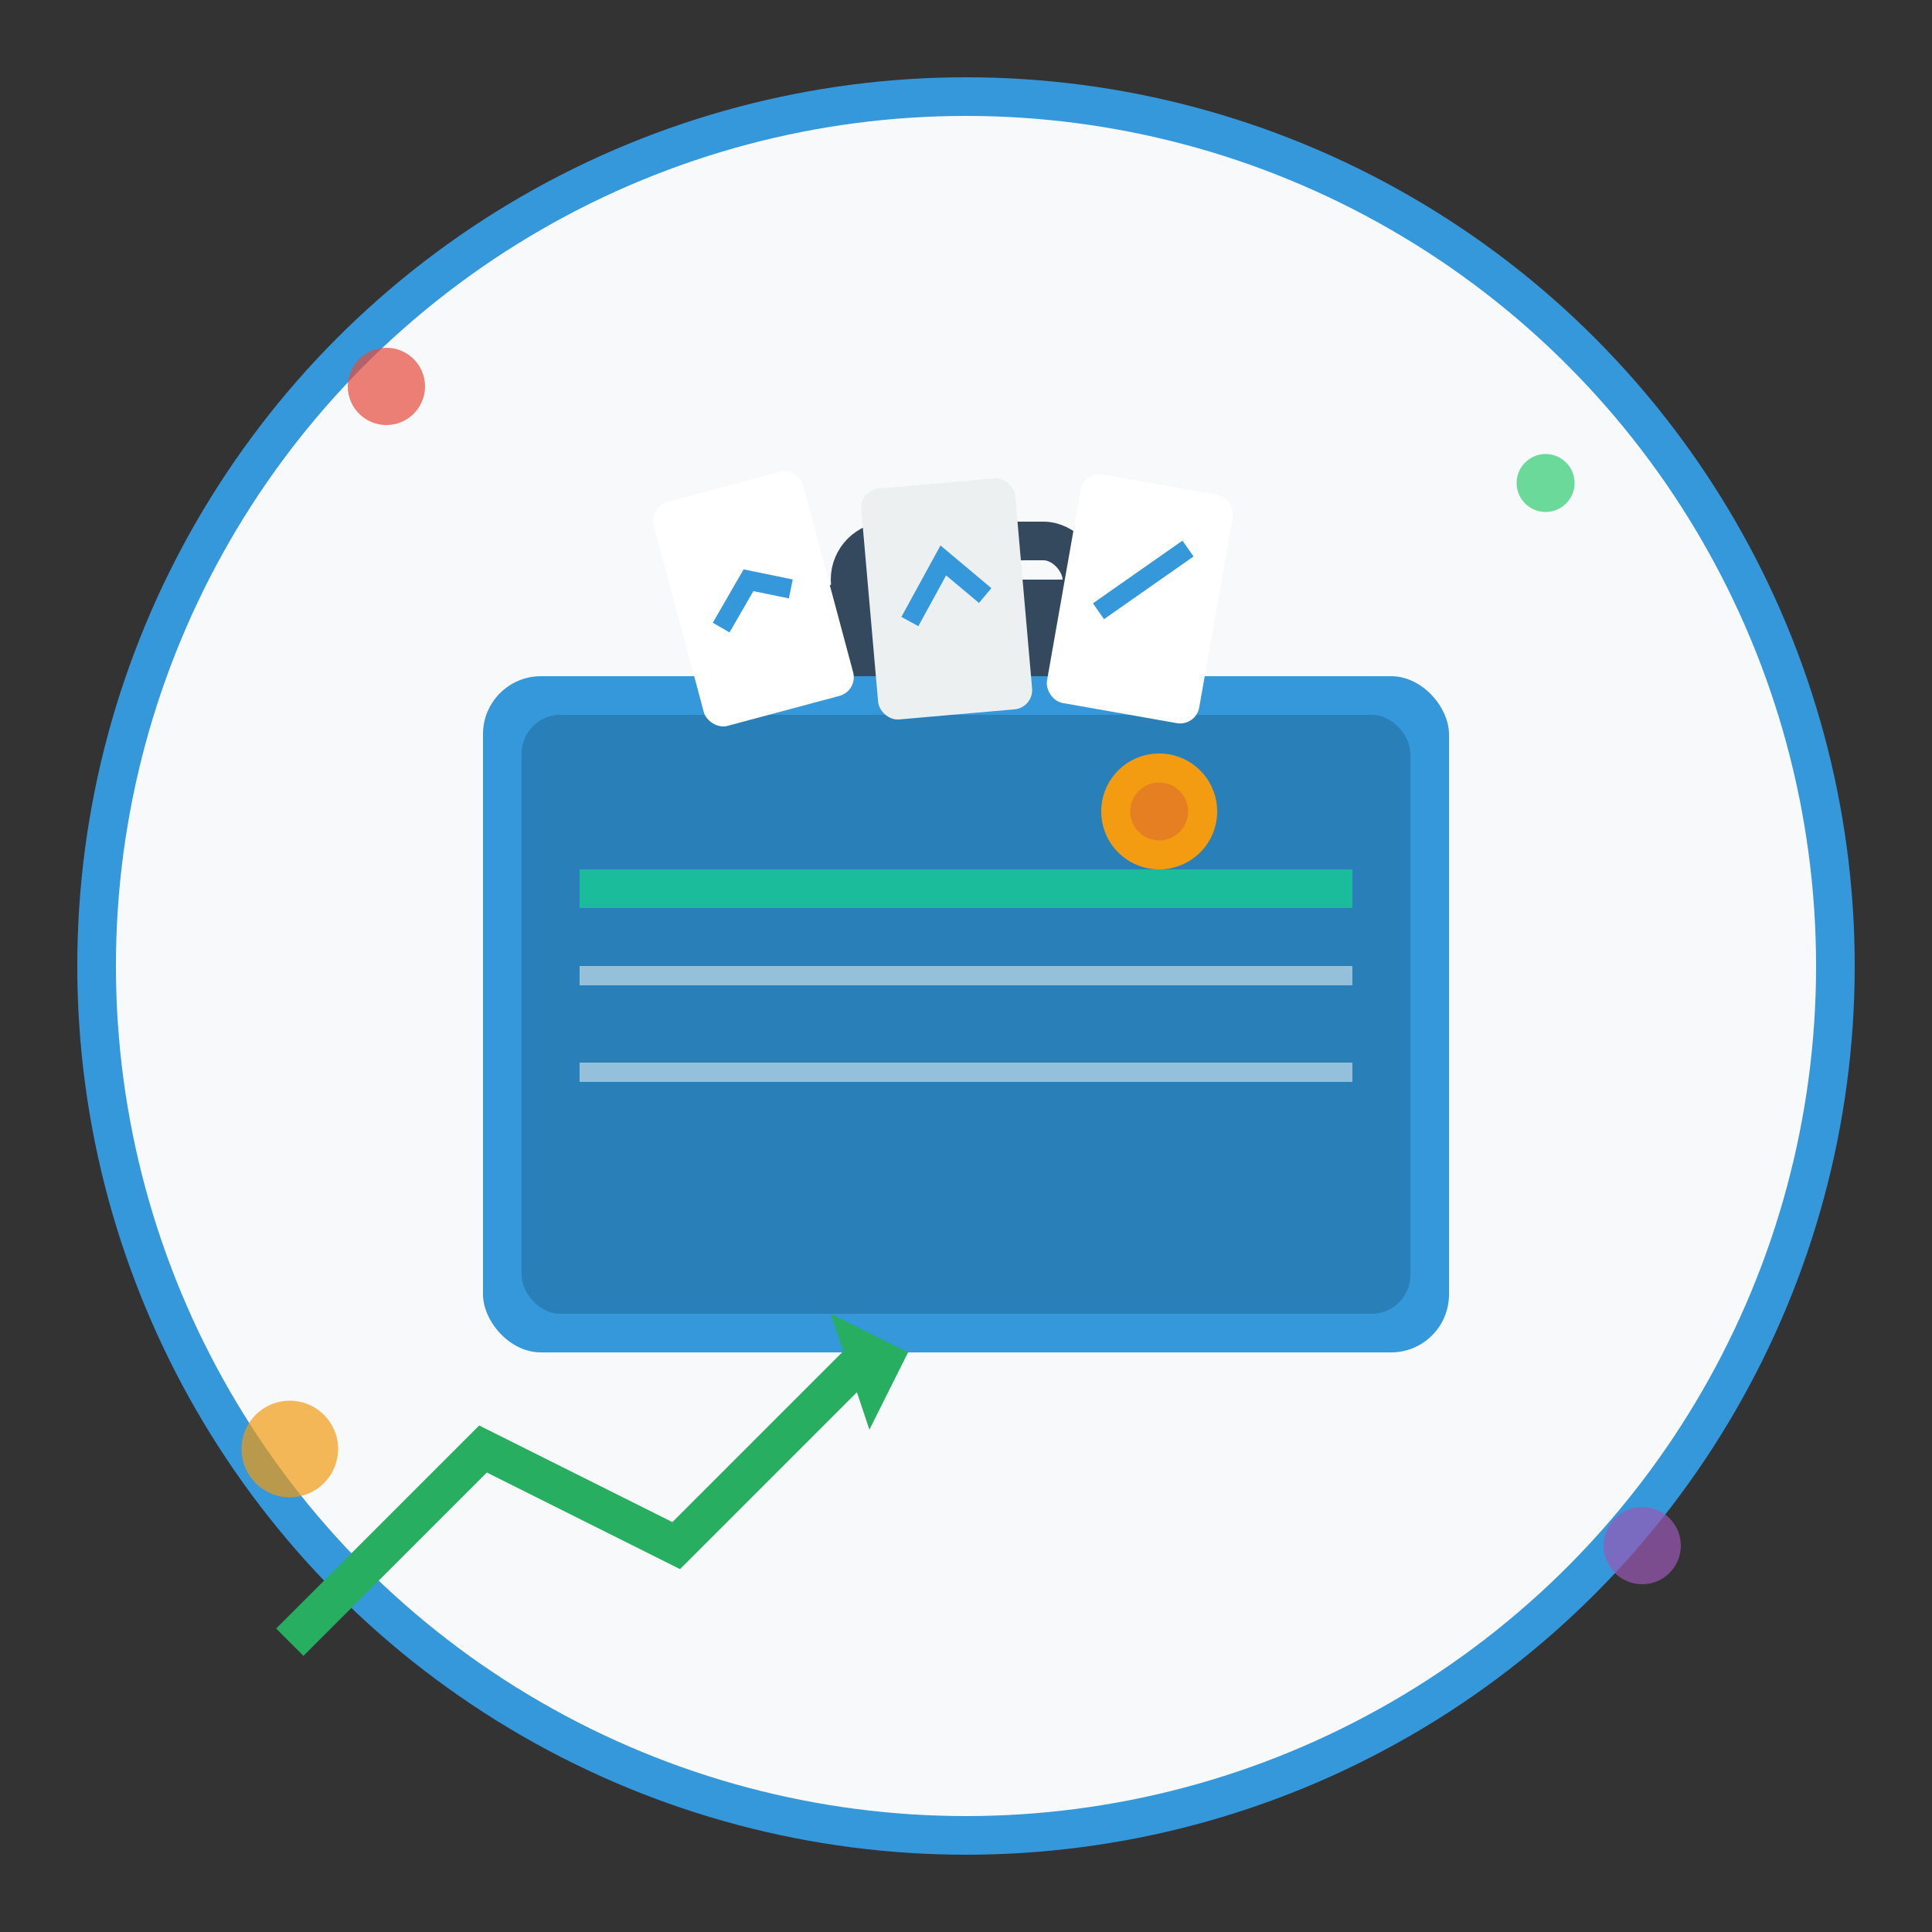 <svg width="100" height="100" viewBox="0 0 100 100" fill="none" xmlns="http://www.w3.org/2000/svg">
  <rect x="0" y="0" width="100" height="100" fill="#333333" stroke="none"/>
  <!-- Background circle -->
  <circle cx="50" cy="50" r="45" fill="#f8f9fa" stroke="#3498db" stroke-width="2"/>
  
  <!-- Main briefcase -->
  <rect x="25" y="35" width="50" height="35" rx="3" fill="#3498db"/>
  <rect x="27" y="37" width="46" height="31" rx="2" fill="#2980b9"/>
  
  <!-- Briefcase handle -->
  <rect x="42" y="30" width="16" height="5" rx="2" fill="#34495e"/>
  <rect x="44" y="28" width="12" height="4" rx="2" fill="none" stroke="#34495e" stroke-width="2"/>
  
  <!-- Briefcase details -->
  <rect x="30" y="45" width="40" height="2" fill="#1abc9c"/>
  <rect x="30" y="50" width="40" height="1" fill="#ffffff" opacity="0.5"/>
  <rect x="30" y="55" width="40" height="1" fill="#ffffff" opacity="0.5"/>
  
  <!-- Lock -->
  <circle cx="60" cy="42" r="3" fill="#f39c12"/>
  <circle cx="60" cy="42" r="1.5" fill="#e67e22"/>
  
  <!-- Documents/papers coming out -->
  <rect x="35" y="25" width="8" height="12" rx="1" fill="#ffffff" transform="rotate(-15 39 31)"/>
  <rect x="45" y="25" width="8" height="12" rx="1" fill="#ecf0f1" transform="rotate(-5 49 31)"/>
  <rect x="55" y="25" width="8" height="12" rx="1" fill="#ffffff" transform="rotate(10 59 31)"/>
  
  <!-- Charts/graphs on documents -->
  <g stroke="#3498db" stroke-width="1" fill="none">
    <path d="M37 32L39 30L41 31" transform="rotate(-15 39 31)"/>
    <path d="M47 32L49 29L51 31" transform="rotate(-5 49 31)"/>
    <path d="M57 32L59 30L61 28" transform="rotate(10 59 31)"/>
  </g>
  
  <!-- Small dots for decoration -->
  <circle cx="20" cy="20" r="2" fill="#e74c3c" opacity="0.7"/>
  <circle cx="80" cy="25" r="1.5" fill="#2ecc71" opacity="0.7"/>
  <circle cx="15" cy="75" r="2.5" fill="#f39c12" opacity="0.7"/>
  <circle cx="85" cy="80" r="2" fill="#9b59b6" opacity="0.7"/>
  
  <!-- Business growth arrow -->
  <path d="M15 85L25 75L35 80L45 70" stroke="#27ae60" stroke-width="2" fill="none"/>
  <polygon points="43,68 47,70 45,74" fill="#27ae60"/>
</svg>
